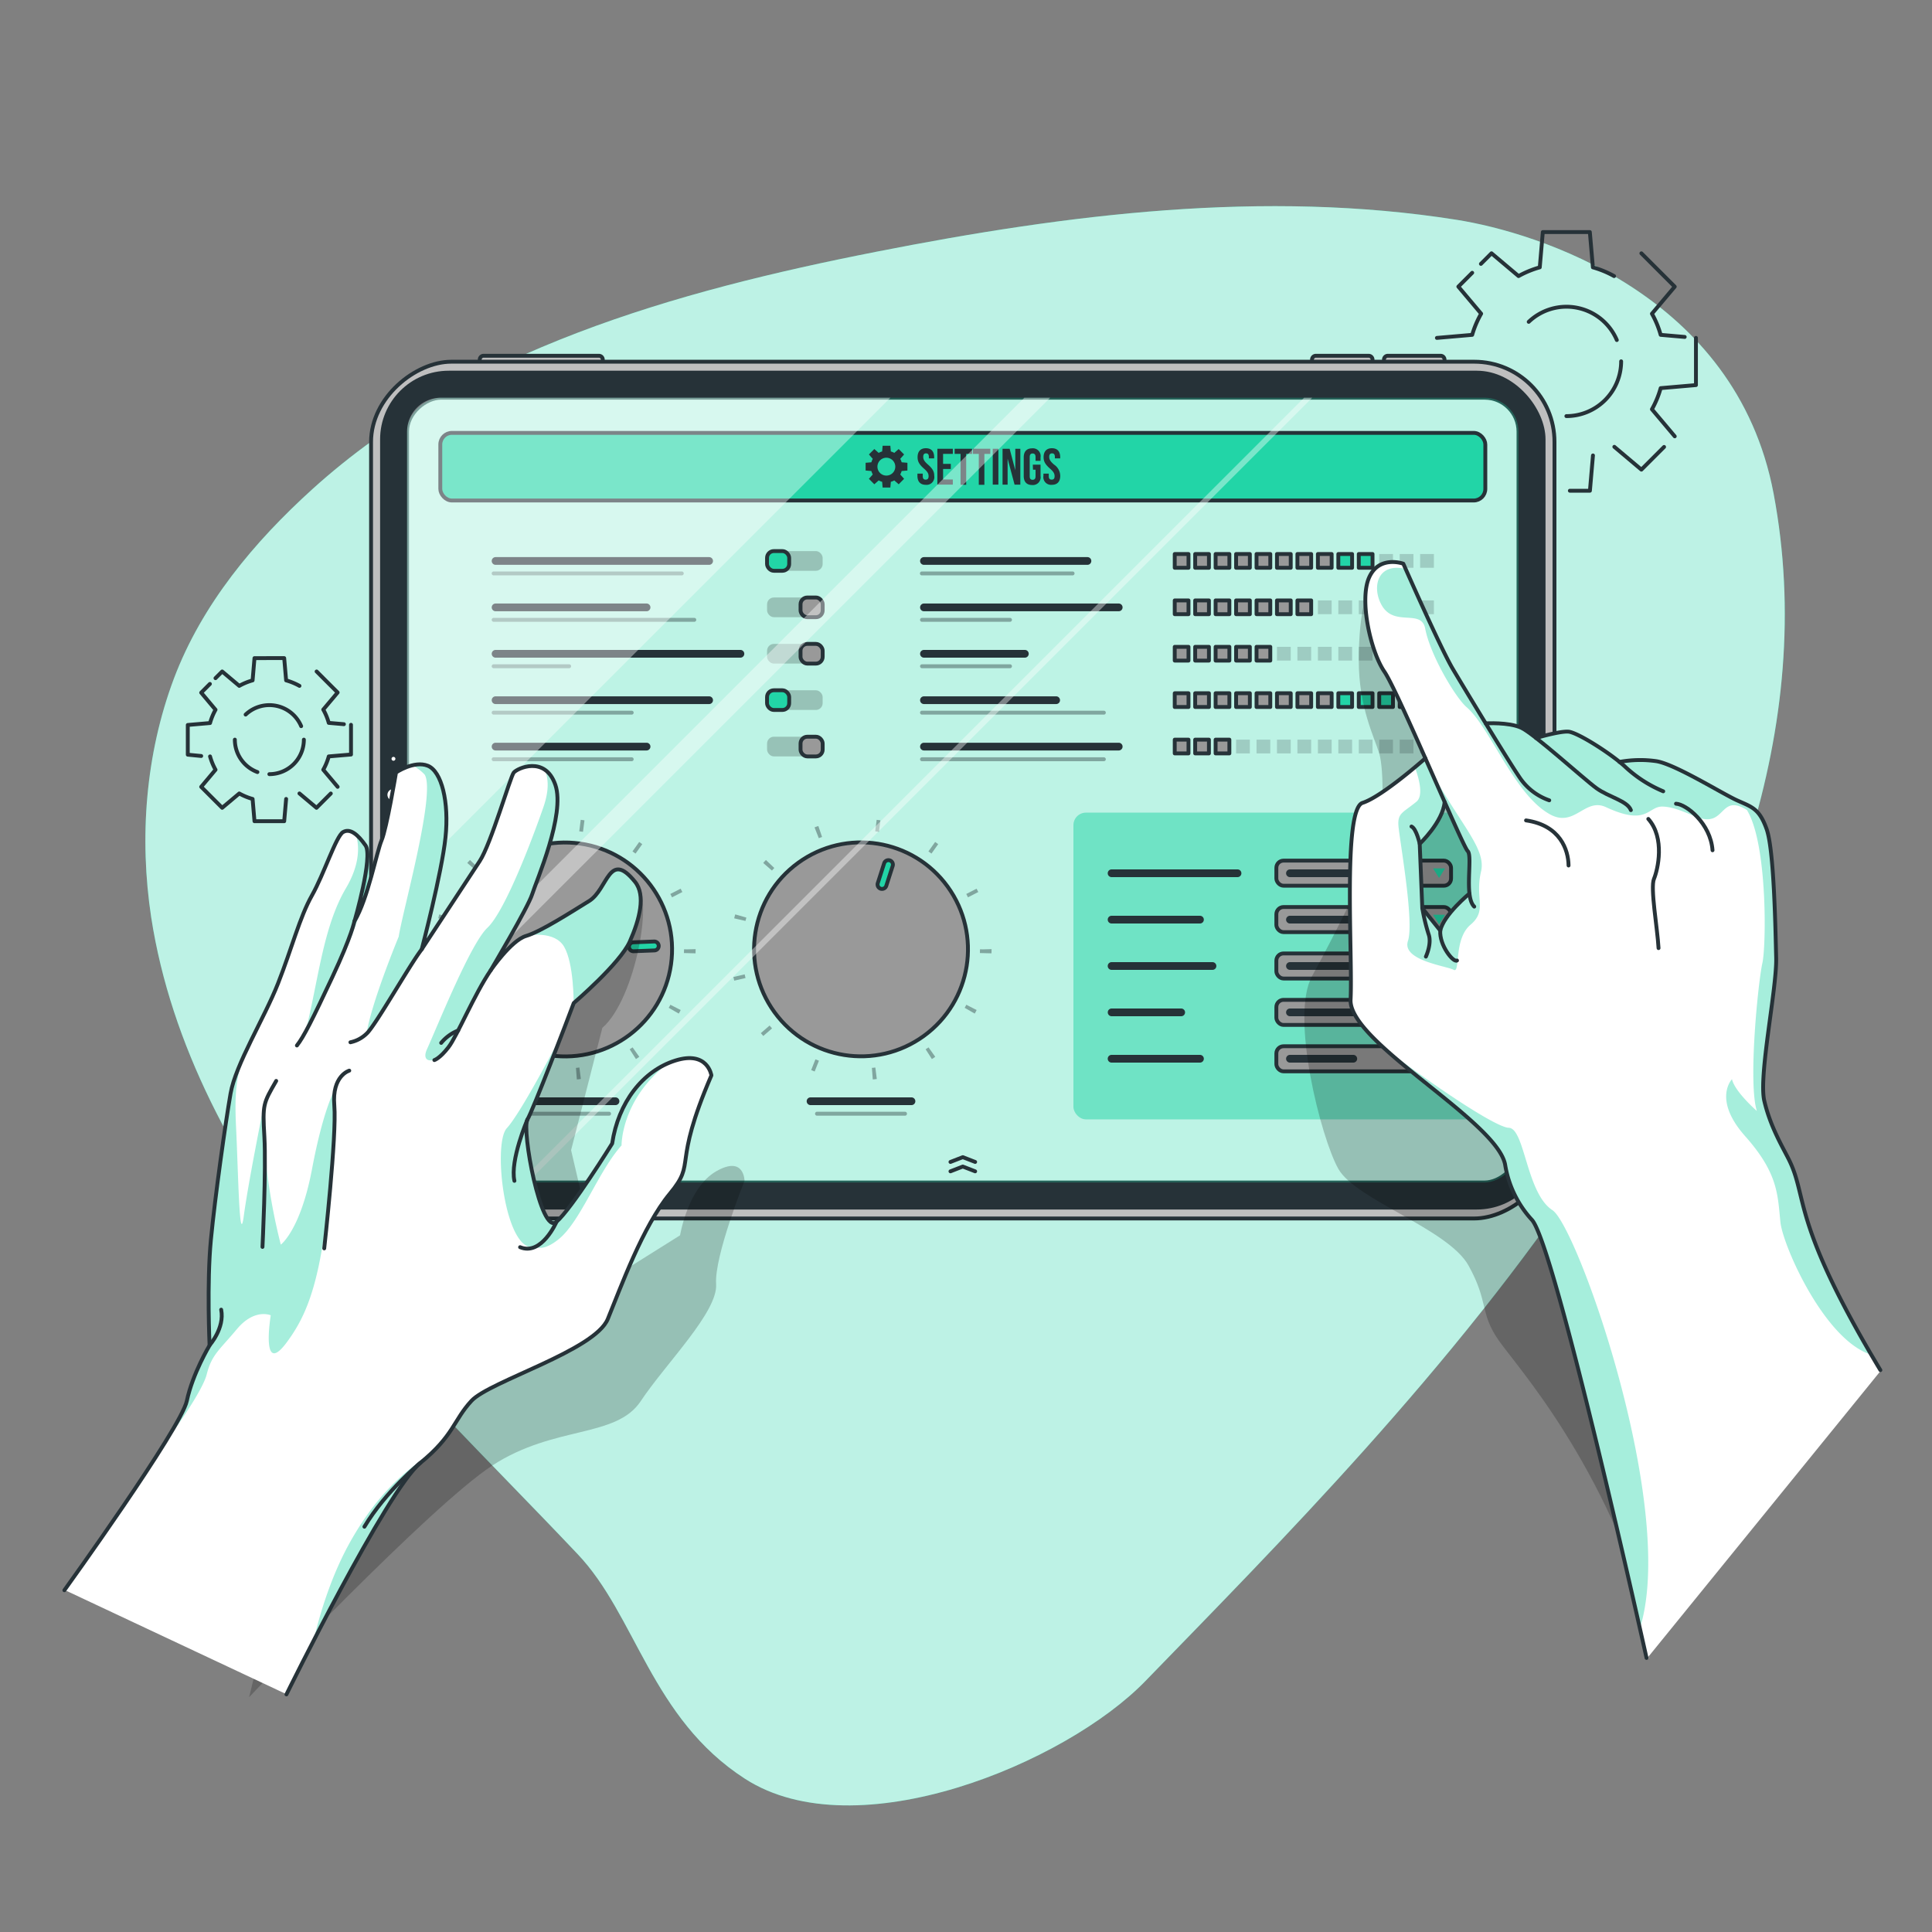 <svg xmlns="http://www.w3.org/2000/svg" viewBox="0 0 500 500"><rect x="0" y="0" width="500" height="500" fill="#808080" stroke="none"/><g id="freepik--background-simple--inject-407"><path d="M192.78,460.33c28.83,18.62,83-4,103.61-25.24C363.4,366,481.93,249.32,459,127.7c-9.77-51.69-61.3-67.53-82-70.81C327.16,49,276.24,55.42,226.8,65.15c-51.63,10.16-106,25.29-145.92,61.41C65.76,140.25,52.27,156.36,45,175.63c-7.34,19.57-9,41.16-5.87,61.77,5.12,33.23,21.83,63.73,42.34,90.37s44.92,50,68,74.41C164.63,418.11,168.5,444.65,192.78,460.33Z" style="fill:#22D5A7"></path><path d="M192.78,460.33c28.83,18.62,83-4,103.61-25.24C363.4,366,481.93,249.32,459,127.7c-9.77-51.69-61.3-67.53-82-70.81C327.16,49,276.24,55.42,226.8,65.15c-51.63,10.16-106,25.29-145.92,61.41C65.76,140.25,52.27,156.36,45,175.63c-7.34,19.57-9,41.16-5.87,61.77,5.12,33.23,21.83,63.73,42.34,90.37s44.92,50,68,74.41C164.63,418.11,168.5,444.65,192.78,460.33Z" style="fill:#fff;opacity:0.7"></path></g><g id="freepik--Graphics--inject-407"><path d="M89,187.42l-3.92-.34a15.29,15.29,0,0,0-1.42-3.44l3.72-4.42-5.44-5.44m5.44,29.85-3.72-4.42a15.37,15.37,0,0,0,1.42-3.45l5.76-.49v-7.69M77.5,205.35l4.41,3.71,3.7-3.7m-31.25-9.6a15.85,15.85,0,0,0,1.42,3.45l-3.71,4.42,5.43,5.43,4.42-3.71a15.85,15.85,0,0,0,3.45,1.42l.49,5.76h7.69l.5-5.76M54.32,177l-2.25,2.26,3.71,4.42a15.77,15.77,0,0,0-1.42,3.44l-5.76.5v7.69l3.47.34M77.5,177.5a16.06,16.06,0,0,0-3.45-1.42l-.5-5.76H65.86l-.49,5.76a15.85,15.85,0,0,0-3.45,1.42l-4.42-3.72-1.73,1.73m7.8,9.42a8.94,8.94,0,0,1,14.37,3M66.62,199.81a8.94,8.94,0,0,1-5.84-8.39m17.86,0a8.93,8.93,0,0,1-8.93,8.93" style="fill:none;stroke:#263238;stroke-linecap:round;stroke-linejoin:round"></path><path d="M436,87.2l-6.22-.54a24.82,24.82,0,0,0-2.26-5.47l5.9-7-8.63-8.63m8.63,47.36-5.9-7a24.82,24.82,0,0,0,2.26-5.47l9.13-.79V87.45m-21.12,28.19,7,5.9,5.87-5.87M406.28,127h5.19l.79-9.13M381,70.6l-3.58,3.58,5.9,7A25.31,25.31,0,0,0,381,86.66l-9.13.79m45.85-16a25.6,25.6,0,0,0-5.48-2.26l-.79-9.13H399.28l-.79,9.13A25.31,25.31,0,0,0,393,71.45l-7-5.9-2.74,2.74m12.37,15A14.16,14.16,0,0,1,418.43,88m1.12,5.51a14.18,14.18,0,0,1-14.17,14.18" style="fill:none;stroke:#263238;stroke-linecap:round;stroke-linejoin:round"></path></g><g id="freepik--Device--inject-407"><path d="M340.53,92.07h13.68a1,1,0,0,1,1,1v5.77a0,0,0,0,1,0,0H339.55a0,0,0,0,1,0,0V93.06A1,1,0,0,1,340.53,92.07Z" style="fill:#bfbfbf;stroke:#263238;stroke-linecap:round;stroke-linejoin:round"></path><path d="M359.16,92.07h13.68a1,1,0,0,1,1,1v5.77a0,0,0,0,1,0,0H358.17a0,0,0,0,1,0,0V93.06A1,1,0,0,1,359.16,92.07Z" style="fill:#bfbfbf;stroke:#263238;stroke-linecap:round;stroke-linejoin:round"></path><path d="M125.15,92.07H155a1,1,0,0,1,1,1v5.77a0,0,0,0,1,0,0H124.16a0,0,0,0,1,0,0V93.06A1,1,0,0,1,125.15,92.07Z" style="fill:#bfbfbf;stroke:#263238;stroke-linecap:round;stroke-linejoin:round"></path><rect x="138.3" y="51.35" width="221.73" height="306.27" rx="20.77" transform="translate(453.65 -44.69) rotate(90)" style="fill:#bfbfbf;stroke:#263238;stroke-linecap:round;stroke-linejoin:round"></rect><rect x="98.37" y="95.94" width="301.61" height="217.08" rx="17.77" style="fill:#263238"></rect><path d="M102.83,196.38a1,1,0,1,1-1-1A1,1,0,0,1,102.83,196.38Z" style="fill:#fff;stroke:#263238;stroke-linecap:round;stroke-linejoin:round"></path><path d="M103.77,205.7a2,2,0,1,1-2-2A2,2,0,0,1,103.77,205.7Z" style="fill:#fff;stroke:#263238;stroke-linecap:round;stroke-linejoin:round"></path><path d="M103.24,212.17a1.43,1.43,0,1,1-1.43-1.42A1.43,1.43,0,0,1,103.24,212.17Z" style="fill:#fff;stroke:#263238;stroke-linecap:round;stroke-linejoin:round"></path><rect x="147.62" y="60.66" width="203.1" height="287.64" rx="8.77" transform="translate(453.65 -44.69) rotate(90)" style="fill:#fff;stroke:#263238;stroke-linecap:round;stroke-linejoin:round"></rect><rect x="147.62" y="60.66" width="203.1" height="287.64" rx="8.77" transform="translate(453.65 -44.69) rotate(90)" style="fill:#22D5A7;opacity:0.3"></rect><path d="M183.52,146.18H128.26a1,1,0,0,1-1-1h0a1,1,0,0,1,1-1h55.26a1,1,0,0,1,1,1h0A1,1,0,0,1,183.52,146.18Z" style="fill:#263238"></path><path d="M167.33,158.19H128.26a1,1,0,0,1-1-1h0a1,1,0,0,1,1-1h39.07a1,1,0,0,1,1,1h0A1,1,0,0,1,167.33,158.19Z" style="fill:#263238"></path><path d="M191.62,170.2H128.26a1,1,0,0,1-1-1h0a1,1,0,0,1,1-1h63.36a1,1,0,0,1,1,1h0A1,1,0,0,1,191.62,170.2Z" style="fill:#263238"></path><path d="M183.52,182.21H128.26a1,1,0,0,1-1-1h0a1,1,0,0,1,1-1h55.26a1,1,0,0,1,1,1h0A1,1,0,0,1,183.52,182.21Z" style="fill:#263238"></path><path d="M167.33,194.22H128.26a1,1,0,0,1-1-1h0a1,1,0,0,1,1-1h39.07a1,1,0,0,1,1,1h0A1,1,0,0,1,167.33,194.22Z" style="fill:#263238"></path><rect x="198.52" y="142.61" width="14.38" height="5.1" rx="1.76" transform="translate(411.42 290.33) rotate(180)" style="opacity:0.2"></rect><rect x="198.52" y="142.61" width="5.73" height="5.1" rx="1.76" transform="translate(402.76 290.33) rotate(180)" style="fill:#22D5A7;stroke:#263238;stroke-linecap:round;stroke-linejoin:round"></rect><rect x="198.52" y="154.63" width="14.38" height="5.1" rx="1.76" style="opacity:0.2"></rect><rect x="207.18" y="154.63" width="5.73" height="5.1" rx="1.76" style="fill:#999;stroke:#263238;stroke-linecap:round;stroke-linejoin:round"></rect><rect x="198.52" y="166.64" width="14.38" height="5.1" rx="1.76" style="opacity:0.2"></rect><rect x="207.18" y="166.64" width="5.73" height="5.1" rx="1.76" style="fill:#999;stroke:#263238;stroke-linecap:round;stroke-linejoin:round"></rect><rect x="198.52" y="178.65" width="14.38" height="5.1" rx="1.76" transform="translate(411.42 362.39) rotate(180)" style="opacity:0.2"></rect><rect x="198.52" y="178.65" width="5.73" height="5.1" rx="1.76" transform="translate(402.76 362.39) rotate(180)" style="fill:#22D5A7;stroke:#263238;stroke-linecap:round;stroke-linejoin:round"></rect><rect x="198.52" y="190.66" width="14.38" height="5.1" rx="1.76" style="opacity:0.2"></rect><rect x="207.18" y="190.66" width="5.73" height="5.1" rx="1.76" style="fill:#999;stroke:#263238;stroke-linecap:round;stroke-linejoin:round"></rect><path d="M289.52,158.19h-50.4a1,1,0,0,1-1-1h0a1,1,0,0,1,1-1h50.4a1,1,0,0,1,1,1h0A1,1,0,0,1,289.52,158.19Z" style="fill:#263238"></path><path d="M281.43,146.18H239.12a1,1,0,0,1-1-1h0a1,1,0,0,1,1-1h42.31a1,1,0,0,1,1,1h0A1,1,0,0,1,281.43,146.18Z" style="fill:#263238"></path><path d="M289.52,194.22h-50.4a1,1,0,0,1-1-1h0a1,1,0,0,1,1-1h50.4a1,1,0,0,1,1,1h0A1,1,0,0,1,289.52,194.22Z" style="fill:#263238"></path><path d="M273.33,182.21H239.12a1,1,0,0,1-1-1h0a1,1,0,0,1,1-1h34.21a1,1,0,0,1,1,1h0A1,1,0,0,1,273.33,182.21Z" style="fill:#263238"></path><path d="M265.23,170.2H239.12a1,1,0,0,1-1-1h0a1,1,0,0,1,1-1h26.11a1,1,0,0,1,1,1h0A1,1,0,0,1,265.23,170.2Z" style="fill:#263238"></path><rect x="304.02" y="143.38" width="3.56" height="3.56" style="fill:#999;stroke:#263238;stroke-linecap:round;stroke-linejoin:round"></rect><rect x="309.31" y="143.38" width="3.56" height="3.56" style="fill:#999;stroke:#263238;stroke-linecap:round;stroke-linejoin:round"></rect><rect x="314.6" y="143.38" width="3.56" height="3.56" style="fill:#999;stroke:#263238;stroke-linecap:round;stroke-linejoin:round"></rect><rect x="319.9" y="143.38" width="3.56" height="3.56" style="fill:#999;stroke:#263238;stroke-linecap:round;stroke-linejoin:round"></rect><rect x="325.19" y="143.38" width="3.56" height="3.56" style="fill:#999;stroke:#263238;stroke-linecap:round;stroke-linejoin:round"></rect><rect x="330.48" y="143.38" width="3.56" height="3.56" style="fill:#999;stroke:#263238;stroke-linecap:round;stroke-linejoin:round"></rect><rect x="335.77" y="143.38" width="3.56" height="3.56" style="fill:#999;stroke:#263238;stroke-linecap:round;stroke-linejoin:round"></rect><rect x="341.07" y="143.38" width="3.56" height="3.56" style="fill:#999;stroke:#263238;stroke-linecap:round;stroke-linejoin:round"></rect><rect x="346.36" y="143.38" width="3.56" height="3.56" style="fill:#22D5A7;stroke:#263238;stroke-linecap:round;stroke-linejoin:round"></rect><rect x="351.65" y="143.38" width="3.56" height="3.56" style="fill:#22D5A7;stroke:#263238;stroke-linecap:round;stroke-linejoin:round"></rect><rect x="356.94" y="143.38" width="3.56" height="3.56" style="fill:#263238;opacity:0.2"></rect><rect x="362.24" y="143.38" width="3.56" height="3.56" style="fill:#263238;opacity:0.2"></rect><rect x="367.53" y="143.38" width="3.56" height="3.56" style="fill:#263238;opacity:0.2"></rect><rect x="304.02" y="155.39" width="3.56" height="3.56" style="fill:#999;stroke:#263238;stroke-linecap:round;stroke-linejoin:round"></rect><rect x="309.31" y="155.39" width="3.56" height="3.56" style="fill:#999;stroke:#263238;stroke-linecap:round;stroke-linejoin:round"></rect><rect x="314.6" y="155.39" width="3.56" height="3.56" style="fill:#999;stroke:#263238;stroke-linecap:round;stroke-linejoin:round"></rect><rect x="319.9" y="155.39" width="3.56" height="3.56" style="fill:#999;stroke:#263238;stroke-linecap:round;stroke-linejoin:round"></rect><rect x="325.19" y="155.39" width="3.56" height="3.56" style="fill:#999;stroke:#263238;stroke-linecap:round;stroke-linejoin:round"></rect><rect x="330.48" y="155.39" width="3.56" height="3.56" style="fill:#999;stroke:#263238;stroke-linecap:round;stroke-linejoin:round"></rect><rect x="335.77" y="155.39" width="3.56" height="3.56" style="fill:#999;stroke:#263238;stroke-linecap:round;stroke-linejoin:round"></rect><rect x="341.07" y="155.39" width="3.56" height="3.56" style="fill:#263238;opacity:0.2"></rect><rect x="346.36" y="155.39" width="3.56" height="3.56" style="fill:#263238;opacity:0.2"></rect><rect x="351.65" y="155.39" width="3.56" height="3.56" style="fill:#263238;opacity:0.2"></rect><rect x="356.94" y="155.39" width="3.56" height="3.56" style="fill:#263238;opacity:0.2"></rect><rect x="362.24" y="155.39" width="3.56" height="3.56" style="fill:#263238;opacity:0.2"></rect><rect x="367.53" y="155.39" width="3.56" height="3.56" style="fill:#263238;opacity:0.2"></rect><rect x="304.02" y="191.42" width="3.56" height="3.56" style="fill:#999;stroke:#263238;stroke-linecap:round;stroke-linejoin:round"></rect><rect x="309.31" y="191.42" width="3.56" height="3.56" style="fill:#999;stroke:#263238;stroke-linecap:round;stroke-linejoin:round"></rect><rect x="314.6" y="191.42" width="3.56" height="3.56" style="fill:#999;stroke:#263238;stroke-linecap:round;stroke-linejoin:round"></rect><rect x="319.9" y="191.42" width="3.56" height="3.56" style="fill:#263238;opacity:0.2"></rect><rect x="325.19" y="191.42" width="3.56" height="3.56" style="fill:#263238;opacity:0.2"></rect><rect x="330.48" y="191.42" width="3.56" height="3.56" style="fill:#263238;opacity:0.2"></rect><rect x="335.77" y="191.42" width="3.56" height="3.56" style="fill:#263238;opacity:0.2"></rect><rect x="341.07" y="191.42" width="3.56" height="3.56" style="fill:#263238;opacity:0.2"></rect><rect x="346.36" y="191.42" width="3.56" height="3.56" style="fill:#263238;opacity:0.2"></rect><rect x="351.65" y="191.42" width="3.56" height="3.56" style="fill:#263238;opacity:0.2"></rect><rect x="356.94" y="191.42" width="3.56" height="3.56" style="fill:#263238;opacity:0.2"></rect><rect x="362.24" y="191.42" width="3.56" height="3.56" style="fill:#263238;opacity:0.2"></rect><rect x="367.53" y="191.42" width="3.56" height="3.56" style="fill:#263238;opacity:0.2"></rect><rect x="304.02" y="179.41" width="3.56" height="3.56" style="fill:#999;stroke:#263238;stroke-linecap:round;stroke-linejoin:round"></rect><rect x="309.31" y="179.41" width="3.56" height="3.56" style="fill:#999;stroke:#263238;stroke-linecap:round;stroke-linejoin:round"></rect><rect x="314.6" y="179.41" width="3.56" height="3.56" style="fill:#999;stroke:#263238;stroke-linecap:round;stroke-linejoin:round"></rect><rect x="319.9" y="179.41" width="3.56" height="3.56" style="fill:#999;stroke:#263238;stroke-linecap:round;stroke-linejoin:round"></rect><rect x="325.19" y="179.41" width="3.56" height="3.56" style="fill:#999;stroke:#263238;stroke-linecap:round;stroke-linejoin:round"></rect><rect x="330.48" y="179.41" width="3.56" height="3.56" style="fill:#999;stroke:#263238;stroke-linecap:round;stroke-linejoin:round"></rect><rect x="335.77" y="179.41" width="3.56" height="3.56" style="fill:#999;stroke:#263238;stroke-linecap:round;stroke-linejoin:round"></rect><rect x="341.07" y="179.41" width="3.56" height="3.56" style="fill:#999;stroke:#263238;stroke-linecap:round;stroke-linejoin:round"></rect><rect x="346.36" y="179.41" width="3.56" height="3.56" style="fill:#22D5A7;stroke:#263238;stroke-linecap:round;stroke-linejoin:round"></rect><rect x="351.65" y="179.41" width="3.56" height="3.56" style="fill:#22D5A7;stroke:#263238;stroke-linecap:round;stroke-linejoin:round"></rect><rect x="356.94" y="179.41" width="3.56" height="3.56" style="fill:#22D5A7;stroke:#263238;stroke-linecap:round;stroke-linejoin:round"></rect><rect x="362.24" y="179.41" width="3.56" height="3.56" style="fill:#22D5A7;stroke:#263238;stroke-linecap:round;stroke-linejoin:round"></rect><rect x="367.53" y="179.41" width="3.56" height="3.56" style="fill:#263238;opacity:0.2"></rect><rect x="304.02" y="167.4" width="3.56" height="3.56" style="fill:#999;stroke:#263238;stroke-linecap:round;stroke-linejoin:round"></rect><rect x="309.31" y="167.4" width="3.56" height="3.56" style="fill:#999;stroke:#263238;stroke-linecap:round;stroke-linejoin:round"></rect><rect x="314.6" y="167.4" width="3.56" height="3.56" style="fill:#999;stroke:#263238;stroke-linecap:round;stroke-linejoin:round"></rect><rect x="319.9" y="167.4" width="3.56" height="3.56" style="fill:#999;stroke:#263238;stroke-linecap:round;stroke-linejoin:round"></rect><rect x="325.19" y="167.4" width="3.56" height="3.56" style="fill:#999;stroke:#263238;stroke-linecap:round;stroke-linejoin:round"></rect><rect x="330.48" y="167.4" width="3.56" height="3.56" style="fill:#263238;opacity:0.2"></rect><rect x="335.77" y="167.4" width="3.56" height="3.56" style="fill:#263238;opacity:0.2"></rect><rect x="341.07" y="167.4" width="3.56" height="3.56" style="fill:#263238;opacity:0.2"></rect><rect x="346.36" y="167.4" width="3.56" height="3.56" style="fill:#263238;opacity:0.2"></rect><rect x="351.65" y="167.4" width="3.56" height="3.56" style="fill:#263238;opacity:0.2"></rect><rect x="356.94" y="167.4" width="3.56" height="3.56" style="fill:#263238;opacity:0.2"></rect><rect x="362.24" y="167.4" width="3.56" height="3.56" style="fill:#263238;opacity:0.2"></rect><rect x="367.53" y="167.4" width="3.56" height="3.56" style="fill:#263238;opacity:0.2"></rect><path d="M176.44,148.91H127.76a.51.51,0,0,1-.51-.51h0a.5.5,0,0,1,.51-.5h48.68a.5.5,0,0,1,.51.5h0A.51.51,0,0,1,176.44,148.91Z" style="fill:#263238;opacity:0.4"></path><path d="M179.68,160.92H127.76a.51.51,0,0,1-.51-.51h0a.5.5,0,0,1,.51-.5h51.92a.5.5,0,0,1,.51.5h0A.51.51,0,0,1,179.68,160.92Z" style="fill:#263238;opacity:0.4"></path><path d="M147.29,172.93H127.76a.51.51,0,0,1-.51-.51h0a.5.5,0,0,1,.51-.5h19.53a.5.5,0,0,1,.51.5h0A.51.51,0,0,1,147.29,172.93Z" style="fill:#263238;opacity:0.4"></path><path d="M163.48,184.94H127.76a.51.51,0,0,1-.51-.51h0a.5.5,0,0,1,.51-.5h35.72a.5.5,0,0,1,.51.5h0A.51.51,0,0,1,163.48,184.94Z" style="fill:#263238;opacity:0.4"></path><path d="M163.48,197H127.76a.51.51,0,0,1-.51-.51h0a.5.5,0,0,1,.51-.5h35.72a.5.5,0,0,1,.51.5h0A.51.51,0,0,1,163.48,197Z" style="fill:#263238;opacity:0.4"></path><path d="M277.58,148.91h-39a.5.5,0,0,1-.5-.51h0a.5.5,0,0,1,.5-.5h39a.5.5,0,0,1,.51.5h0A.51.51,0,0,1,277.58,148.91Z" style="fill:#263238;opacity:0.4"></path><path d="M261.39,160.92H238.61a.5.5,0,0,1-.5-.51h0a.5.5,0,0,1,.5-.5h22.78a.5.5,0,0,1,.5.5h0A.5.5,0,0,1,261.39,160.92Z" style="fill:#263238;opacity:0.4"></path><path d="M261.39,172.93H238.61a.5.5,0,0,1-.5-.51h0a.5.5,0,0,1,.5-.5h22.78a.5.5,0,0,1,.5.5h0A.5.5,0,0,1,261.39,172.93Z" style="fill:#263238;opacity:0.4"></path><path d="M285.68,184.94H238.61a.5.5,0,0,1-.5-.51h0a.5.5,0,0,1,.5-.5h47.07a.5.5,0,0,1,.5.5h0A.5.5,0,0,1,285.68,184.94Z" style="fill:#263238;opacity:0.4"></path><path d="M285.68,197H238.61a.5.5,0,0,1-.5-.51h0a.5.5,0,0,1,.5-.5h47.07a.5.5,0,0,1,.5.5h0A.5.5,0,0,1,285.68,197Z" style="fill:#263238;opacity:0.4"></path><circle cx="222.83" cy="245.71" r="27.68" transform="translate(-101.82 177.66) rotate(-35.96)" style="fill:#999;stroke:#263238;stroke-linecap:round;stroke-linejoin:round"></circle><path d="M227.91,230h0a1.16,1.16,0,0,1-.74-1.46l1.65-5.13a1.16,1.16,0,0,1,1.46-.74h0a1.14,1.14,0,0,1,.74,1.45l-1.65,5.13A1.17,1.17,0,0,1,227.91,230Z" style="fill:#22D5A7;stroke:#263238;stroke-linecap:round;stroke-linejoin:round"></path><g style="opacity:0.4"><circle cx="222.83" cy="245.71" r="32.29" style="fill:none;stroke:#263238;stroke-miterlimit:10;stroke-width:3px;stroke-dasharray:0.975,14.629"></circle></g><path d="M159.29,286H133.18a1,1,0,0,1-1-1h0a1,1,0,0,1,1-1h26.11a1,1,0,0,1,1,1h0A1,1,0,0,1,159.29,286Z" style="fill:#263238"></path><path d="M157.63,288.74H134.85a.5.5,0,0,1-.5-.51h0a.5.5,0,0,1,.5-.51h22.78a.5.5,0,0,1,.5.51h0A.5.5,0,0,1,157.63,288.74Z" style="fill:#263238;opacity:0.4"></path><path d="M235.89,286H209.77a1,1,0,0,1-1-1h0a1,1,0,0,1,1-1h26.12a1,1,0,0,1,1,1h0A1,1,0,0,1,235.89,286Z" style="fill:#263238"></path><path d="M234.22,288.74H211.44a.5.5,0,0,1-.5-.51h0a.5.5,0,0,1,.5-.51h22.78a.5.5,0,0,1,.5.51h0A.5.5,0,0,1,234.22,288.74Z" style="fill:#263238;opacity:0.4"></path><rect x="277.8" y="210.31" width="106.6" height="79.38" rx="3.24" style="fill:#22D5A7;opacity:0.5"></rect><rect x="330.32" y="222.73" width="45.21" height="6.49" rx="1.86" style="fill:#999;stroke:#263238;stroke-linecap:round;stroke-linejoin:round"></rect><polygon points="370.88 224.73 372.43 227.22 373.98 224.73 370.88 224.73" style="fill:#22D5A7"></polygon><path d="M350.23,227H333.84a1,1,0,0,1-1-1h0a1,1,0,0,1,1-1h16.39a1,1,0,0,1,1,1h0A1,1,0,0,1,350.23,227Z" style="fill:#263238"></path><rect x="330.32" y="270.77" width="45.21" height="6.49" rx="1.86" style="fill:#999;stroke:#263238;stroke-linecap:round;stroke-linejoin:round"></rect><polygon points="370.88 272.77 372.43 275.26 373.98 272.77 370.88 272.77" style="fill:#22D5A7"></polygon><path d="M350.23,275H333.84a1,1,0,0,1-1-1h0a1,1,0,0,1,1-1h16.39a1,1,0,0,1,1,1h0A1,1,0,0,1,350.23,275Z" style="fill:#263238"></path><rect x="330.32" y="234.74" width="45.21" height="6.49" rx="1.86" style="fill:#999;stroke:#263238;stroke-linecap:round;stroke-linejoin:round"></rect><polygon points="370.88 236.74 372.43 239.23 373.98 236.74 370.88 236.74" style="fill:#22D5A7"></polygon><path d="M355.09,239H333.84a1,1,0,0,1-1-1h0a1,1,0,0,1,1-1h21.25a1,1,0,0,1,1,1h0A1,1,0,0,1,355.09,239Z" style="fill:#263238"></path><rect x="330.32" y="246.75" width="45.21" height="6.49" rx="1.86" style="fill:#999;stroke:#263238;stroke-linecap:round;stroke-linejoin:round"></rect><polygon points="370.88 248.75 372.43 251.25 373.98 248.75 370.88 248.75" style="fill:#22D5A7"></polygon><path d="M350.23,251H333.84a1,1,0,0,1-1-1h0a1,1,0,0,1,1-1h16.39a1,1,0,0,1,1,1h0A1,1,0,0,1,350.23,251Z" style="fill:#263238"></path><rect x="330.32" y="258.76" width="45.21" height="6.49" rx="1.86" style="fill:#999;stroke:#263238;stroke-linecap:round;stroke-linejoin:round"></rect><polygon points="370.88 260.76 372.43 263.25 373.98 260.76 370.88 260.76" style="fill:#22D5A7"></polygon><path d="M355.09,263H333.84a1,1,0,0,1-1-1h0a1,1,0,0,1,1-1h21.25a1,1,0,0,1,1,1h0A1,1,0,0,1,355.09,263Z" style="fill:#263238"></path><path d="M320.27,227H287.68a1,1,0,0,1-1-1h0a1,1,0,0,1,1-1h32.59a1,1,0,0,1,1,1h0A1,1,0,0,1,320.27,227Z" style="fill:#263238"></path><path d="M310.55,239H287.68a1,1,0,0,1-1-1h0a1,1,0,0,1,1-1h22.87a1,1,0,0,1,1,1h0A1,1,0,0,1,310.55,239Z" style="fill:#263238"></path><path d="M313.79,251H287.68a1,1,0,0,1-1-1h0a1,1,0,0,1,1-1h26.11a1,1,0,0,1,1,1h0A1,1,0,0,1,313.79,251Z" style="fill:#263238"></path><path d="M305.69,263h-18a1,1,0,0,1-1-1h0a1,1,0,0,1,1-1h18a1,1,0,0,1,1,1h0A1,1,0,0,1,305.69,263Z" style="fill:#263238"></path><path d="M310.55,275H287.68a1,1,0,0,1-1-1h0a1,1,0,0,1,1-1h22.87a1,1,0,0,1,1,1h0A1,1,0,0,1,310.55,275Z" style="fill:#263238"></path><circle cx="146.24" cy="245.71" r="27.68" transform="translate(-117.46 356.25) rotate(-81.98)" style="fill:#999;stroke:#263238;stroke-linecap:round;stroke-linejoin:round"></circle><path d="M162.78,245.07h0a1.15,1.15,0,0,1,1.11-1.2l5.38-.21a1.15,1.15,0,0,1,1.2,1.11h0a1.15,1.15,0,0,1-1.11,1.2l-5.38.21A1.15,1.15,0,0,1,162.78,245.07Z" style="fill:#22D5A7;stroke:#263238;stroke-linecap:round;stroke-linejoin:round"></path><g style="opacity:0.4"><circle cx="146.24" cy="245.71" r="32.29" style="fill:none;stroke:#263238;stroke-miterlimit:10;stroke-width:3px;stroke-dasharray:0.975,14.629"></circle></g><polyline points="252.37 300.71 249.17 299.47 245.98 300.71" style="fill:none;stroke:#263238;stroke-linecap:round;stroke-linejoin:round"></polyline><polyline points="252.37 303.14 249.17 301.9 245.98 303.14" style="fill:none;stroke:#263238;stroke-linecap:round;stroke-linejoin:round"></polyline><rect x="113.95" y="112.03" width="270.45" height="17.5" rx="3" style="fill:#22D5A7;stroke:#263238;stroke-linecap:round;stroke-linejoin:round"></rect><path d="M234.84,121.77v-2l-1.49-.13a4.08,4.08,0,0,0-.37-.89l1-1.14-1.4-1.4-1.14,1a3.89,3.89,0,0,0-.89-.37l-.13-1.48h-2l-.12,1.48a3.71,3.71,0,0,0-.89.37l-1.14-1-1.4,1.4,1,1.14a4.61,4.61,0,0,0-.36.89l-1.49.13v2l1.49.13a4.61,4.61,0,0,0,.36.89l-1,1.13,1.4,1.41,1.14-1a3.69,3.69,0,0,0,.89.36l.12,1.49h2l.13-1.49a3.86,3.86,0,0,0,.89-.36l1.14,1,1.4-1.41-1-1.13a4.08,4.08,0,0,0,.37-.89Zm-5.45,1.31a2.31,2.31,0,1,1,2.31-2.3A2.3,2.3,0,0,1,229.39,123.08Z" style="fill:#263238"></path><path d="M239.62,116c1.42,0,2.14.85,2.14,2.33v.3h-1.37v-.39c0-.66-.27-.91-.73-.91s-.73.25-.73.91.29,1.18,1.24,2c1.22,1.07,1.61,1.84,1.61,2.9a2,2,0,0,1-2.18,2.33c-1.43,0-2.17-.85-2.17-2.33v-.57h1.38v.66c0,.67.29.9.75.9s.76-.23.76-.9-.29-1.18-1.25-2c-1.22-1.08-1.6-1.84-1.6-2.91C237.47,116.88,238.2,116,239.62,116Z" style="fill:#263238"></path><path d="M244.07,120.05h2v1.32h-2v2.72h2.52v1.33h-4v-9.28h4v1.32h-2.52Z" style="fill:#263238"></path><path d="M247.06,116.14h4.51v1.32h-1.52v8h-1.46v-8h-1.53Z" style="fill:#263238"></path><path d="M251.78,116.14h4.51v1.32h-1.53v8h-1.45v-8h-1.53Z" style="fill:#263238"></path><path d="M256.92,116.14h1.46v9.28h-1.46Z" style="fill:#263238"></path><path d="M260.77,118.7h0v6.72h-1.31v-9.28h1.83l1.47,5.55h0v-5.55h1.3v9.28h-1.49Z" style="fill:#263238"></path><path d="M267.29,120.25h2v2.94a2,2,0,0,1-2.18,2.33c-1.43,0-2.17-.85-2.17-2.33v-4.83c0-1.48.74-2.33,2.17-2.33a2,2,0,0,1,2.18,2.33v.91H268v-1c0-.66-.29-.91-.76-.91s-.75.25-.75.91v5c0,.67.29.9.75.9s.76-.23.76-.9v-1.71h-.66Z" style="fill:#263238"></path><path d="M272.23,116c1.42,0,2.15.85,2.15,2.33v.3H273v-.39c0-.66-.27-.91-.73-.91s-.73.25-.73.91.29,1.18,1.25,2a3.58,3.58,0,0,1,1.6,2.9c0,1.48-.74,2.33-2.17,2.33a2,2,0,0,1-2.18-2.33v-.57h1.38v.66c0,.67.29.9.76.9s.75-.23.75-.9-.29-1.18-1.24-2c-1.22-1.08-1.61-1.84-1.61-2.91C270.08,116.88,270.81,116,272.23,116Z" style="fill:#263238"></path><g style="opacity:0.4"><path d="M230.44,102.93,105.35,228V111.7a8.77,8.77,0,0,1,8.77-8.77Z" style="fill:#fff"></path><polygon points="271.79 102.93 105.35 269.37 105.35 262.68 265.1 102.93 271.79 102.93" style="fill:#fff"></polygon><polygon points="339.6 102.93 136.5 306.03 134.41 306.03 337.5 102.93 339.6 102.93" style="fill:#fff"></polygon></g></g><g id="freepik--right-hand--inject-407"><path d="M360.51,147.39c-7-.45-8.86,11.57-8.86,23.58s4,19.77,5.29,24,1.23,18.28-.84,23.92-10.84,23.39-16.55,33.75,2.3,41.85,6.81,49.86,28.42,15.55,33.68,25,2.87,12.17,7.69,19.2,27.64,31.66,40.22,75.79l10.91-149.77-41.34-44.48Z" style="fill-opacity:0.7;opacity:0.3"></path><path d="M426.38,429.07l-.18.22.84-.35C426.79,429,426.56,429.05,426.38,429.07Zm60.47-74.67c-.77-1.27-1.5-2.5-2.2-3.69h0c-14.28-24.34-16.82-34.78-18.52-41.8a39,39,0,0,0-3.08-9.23l-.83-1.6a55.3,55.3,0,0,1-5.39-13.26c-.86-3.69.35-12.68,1.52-21.37.84-6.27,1.64-12.18,1.56-15.54l0-1.19c-.2-8.8-.62-27.1-2.45-32.23-1.76-4.93-3.53-5.71-6.75-7.11l-1-.46c-1.21-.54-3.25-1.67-5.61-3-5.3-2.93-11.91-6.6-15.3-7.16a29.94,29.94,0,0,0-9.56.17c-4.12-3.34-11.13-7.7-13.26-7.84s-7.46,1.37-8.35,1.62a24.5,24.5,0,0,0-3.82-2.6c-3.05-1.38-8.19-1.2-9.12-1.15-3.51-5.74-7-11.48-8.45-14-2.67-4.5-10-20.87-12.16-25.76-.38-.86-.6-1.37-.62-1.4a.29.29,0,0,0-.13-.14c-.07,0-6.47-2.28-9.15,3.66s.54,19.64,3.95,24.62c1.65,2.41,6.05,12.16,10.51,22.24h0c-.32.29-1.23,1.08-2.48,2.13-3.59,3-10,8.08-13.54,9.23-3.91,1.26-3.56,21.14-3.29,37.12.1,5.88.19,11,0,14-.15,2.85,2.24,6.29,5.9,10l.05,0a176.69,176.69,0,0,0,14.38,12.38c9.19,7.37,18.69,15,19.67,20.35a27.8,27.8,0,0,0,6.94,14.36c4.91,5.06,22.5,81.94,28,106.11,1,4.49,1.63,7.15,1.66,7.23l.49-.1c3.51-4.35,60.42-74.33,60.38-74.34A.25.25,0,0,0,486.85,354.4ZM367.67,218.47c.7-.68,5.42-5.39,6.32-10.07,3.2,7.22,5.18,11.56,5.67,12s.4,2.74.32,4.94a39.77,39.77,0,0,0,0,5.79c-.84.7-6.22,5.33-7.39,9.15l-4.31-5.37Z" style="fill:#fff"></path><path d="M383.29,225.56c1.48-6.29-6-12.57-14.72-29.37-.32.29-1.23,1.08-2.48,2.13,1.32,3.57,2.28,7.7.46,9.18-3.46,2.82-4.81,2.91-4.65,6s4.17,24.92,2.48,30,10,6.48,11.82,7.49-.08-7.91,4.36-11.66S381.64,232.57,383.29,225.56Zm-10.66,14.75-4.31-5.37-.65-16.47c.7-.68,5.42-5.39,6.32-10.07,3.2,7.22,5.18,11.56,5.67,12s.4,2.74.32,4.94a39.77,39.77,0,0,0,0,5.79C379.18,231.86,373.8,236.49,372.63,240.31Z" style="fill:#22D5A7;opacity:0.4"></path><path d="M424.23,421.94c-5.5-24.17-23.09-101.05-28-106.11a27.8,27.8,0,0,1-6.94-14.36c-1-5.36-10.48-13-19.67-20.35a176.69,176.69,0,0,1-14.38-12.38c9,7.51,31.19,23,35.22,23.13,4.18.12,4.53,16.91,11.3,21.31C408.24,317.37,434.44,391.29,424.23,421.94Z" style="fill:#22D5A7;opacity:0.4"></path><path d="M484.65,350.7c-12.26-3.33-23.26-28.32-23.88-34.42-.73-7.16-.6-12.64-9.11-22.22s-3.42-14.77-3.42-14.77c.68,3.21,6.44,8.24,6.44,8.24-2.32-7.21.33-33.4,1.42-38.29,1-4.3,1.38-30.83-4-39.61-6.29-3.93-5.7,2.73-10.63,2.39-2.67-.19-7.11-3.2-11.24-3.28-3.82-.05-3.85,5.15-14.61.15-5.41-2.52-8,5.19-14.23,2C392,206,385.69,188.26,379.54,183c-2.88-2.49-9.42-13.51-10.69-20.29-1-5.25-7.93-.37-11.22-6-2.7-4.65-1.23-11.35,6.39-9.42,2.18,4.89,9.49,21.26,12.16,25.76,1.49,2.52,4.94,8.26,8.45,14,.93-.05,6.07-.23,9.12,1.15a24.5,24.5,0,0,1,3.82,2.6c.89-.25,6.2-1.78,8.35-1.62s9.14,4.5,13.26,7.84a29.94,29.94,0,0,1,9.56-.17c3.39.56,10,4.23,15.3,7.16,2.36,1.32,4.4,2.45,5.61,3l1,.46c3.22,1.4,5,2.18,6.75,7.11,1.83,5.13,2.25,23.43,2.45,32.23l0,1.19c.08,3.36-.72,9.27-1.56,15.54-1.17,8.69-2.38,17.68-1.52,21.37a55.3,55.3,0,0,0,5.39,13.26l.83,1.6a39,39,0,0,1,3.08,9.23C467.83,315.92,470.37,326.36,484.65,350.7Z" style="fill:#22D5A7;opacity:0.4"></path><path d="M400.94,207.12a15.23,15.23,0,0,1-7.37-5.49c-2.94-4.18-14.42-23.18-17.6-28.54s-12.79-27.2-12.79-27.2-6.23-2.28-8.84,3.53.35,19.17,3.93,24.39,20.19,45.13,21.56,46.44-1,11.76,1.7,14.38" style="fill:none;stroke:#263238;stroke-linecap:round;stroke-linejoin:round"></path><path d="M380.28,231.26s-6.66,5.47-7.54,9.57l-4.65-5.8-.67-16.66s6-5.65,6.45-10.83" style="fill:none;stroke:#263238;stroke-linecap:round;stroke-linejoin:round"></path><path d="M368.88,196.24s-11.07,9.87-16.25,11.54-2.53,39.88-3.1,50.91,37.92,31.37,40,42.74a27.47,27.47,0,0,0,6.89,14.23c5.91,6.09,29.7,113.41,29.7,113.41" style="fill:none;stroke:#263238;stroke-linecap:round;stroke-linejoin:round"></path><path d="M384.5,187.21s5.88-.36,9.15,1.11S410,201.71,413.18,204s8,3.26,8.89,5.66" style="fill:none;stroke:#263238;stroke-linecap:round;stroke-linejoin:round"></path><path d="M397.52,191s6.1-1.82,8.38-1.65,10.81,5.53,14.6,9a33,33,0,0,0,9.94,6.44" style="fill:none;stroke:#263238;stroke-linecap:round;stroke-linejoin:round"></path><path d="M419.12,197.19a29.44,29.44,0,0,1,9.58-.19c4.88.8,17,8.39,20.85,10.13s5.74,2.1,7.65,7.44,2.28,25.41,2.47,33.34-4.59,30.52-3.07,37,4.46,11.45,6.23,14.92c5.21,10.22.39,15.74,23.81,54.75" style="fill:none;stroke:#263238;stroke-linecap:round;stroke-linejoin:round"></path><path d="M426.58,211.94c4.38,4.93,2.46,13.13,1.47,15.5s.87,12.54,1.18,17.93" style="fill:none;stroke:#263238;stroke-linecap:round;stroke-linejoin:round"></path><path d="M394.94,212.32c8.85,1.27,10.95,7.65,11,11.67" style="fill:none;stroke:#263238;stroke-linecap:round;stroke-linejoin:round"></path><path d="M433.75,208c2.66.13,8.95,5.1,9.45,12.05" style="fill:none;stroke:#263238;stroke-linecap:round;stroke-linejoin:round"></path><path d="M367.42,218.37s-.86-3.93-2.13-4.47" style="fill:none;stroke:#263238;stroke-linecap:round;stroke-linejoin:round"></path><path d="M368.09,235a49.7,49.7,0,0,0,1.63,6.78c.89,2.4-.7,5.79-.7,5.79" style="fill:none;stroke:#263238;stroke-linecap:round;stroke-linejoin:round"></path><path d="M372.74,240.83c-.27,3.8,3.39,8.35,4.33,7.75" style="fill:none;stroke:#263238;stroke-linecap:round;stroke-linejoin:round"></path></g><g id="freepik--left-hand--inject-407"><path d="M164.29,228.18c5.29,2.65.19,30.46-8.4,37.82l-8.09,31.67,8.09,34.64L176,319.7s2-12.34,9.33-16.56,7.35,2.46,7.35,2.46-7.84,19.48-7.35,26.71-13.09,20.62-19.49,30.28-22.34,6.23-38.37,16.64-63,60-63,60L94.57,316.25Z" style="fill-opacity:0.7;opacity:0.3"></path><path d="M173.35,308.91a46.63,46.63,0,0,0-4,5.84c-.66,1.08-1.28,2.21-1.89,3.37-.28.51-.55,1-.81,1.55l-.1.2c-.3.59-.59,1.18-.89,1.78a2.56,2.56,0,0,1-.11.24c-.26.52-.5,1-.74,1.56s-.56,1.21-.82,1.81l0,0-.71,1.61c-.69,1.56-1.34,3.12-2,4.62s-1.15,2.84-1.68,4.16c-.06.13-.11.26-.16.39-.14.33-.27.66-.39,1-.63,1.59-1.21,3.05-1.74,4.32a1.94,1.94,0,0,1-.13.3c0,.08-.08.17-.13.25a14.2,14.2,0,0,1-4.35,4.36c-.35.25-.71.5-1.09.74-1,.69-2.19,1.37-3.41,2.06l-.93.5c-.75.41-1.51.81-2.3,1.2h0c-9,4.58-20.1,8.7-22.93,11.76-3.75,4.08-4.4,7.41-9,12.21h0a42.19,42.19,0,0,1-4.22,3.85c-5.81,4.71-19.31,29.83-27.64,46-4.15,8.05-7,13.89-7,13.89l-57.47-27s30.17-41.88,31.69-49,5.89-14.37,5.89-14.37-.75-16.06.34-27.34,3.8-30.25,5.08-37.83,8.71-19.44,12.27-28.47,5.61-17.19,8.76-22.74,6.21-15.38,8.06-16.42,3.81.6,5.82,3.47-2.84,19.55-2.84,19.55c3.52-5.8,5.73-17.78,7-20.89s3.72-17.55,3.72-17.55a14.4,14.4,0,0,1,4.21-1.85,6.69,6.69,0,0,1,4,.12c3.62,1.42,5.54,9.36,4.57,18.55s-6.14,28.92-6.14,28.92v0l15-22.78c2.9-4.42,7.9-21.79,8.79-22.91.65-.82,4.71-2.84,7.88-.87a7.25,7.25,0,0,1,2.91,4c2.63,7.67-5,24.91-6,28.29-.85,2.76-7.47,14.14-9.85,18.21l0,0-.76,1.31c.68-1,5.45-7.69,9-8.76,3.84-1.15,11.45-6.08,16.33-9.05s5.1-13.31,11.86-5c2.86,3.52,1.2,9.78-1.31,15.47s-14.52,15.92-14.52,15.92c-.46,1.29-1.59,4.28-3,7.92-.05.15-.11.29-.17.44-.24.66-.5,1.34-.77,2-.35.92-.72,1.87-1.09,2.82-.2.5-.39,1-.58,1.51s-.46,1.17-.69,1.75c-.11.3-.23.59-.34.88,0,.08-.06.17-.1.24-.19.5-.39,1-.58,1.48l-.33.84c-.4,1-.8,2-1.17,2.95a2.52,2.52,0,0,0-.12.29c-.1.23-.2.48-.29.71-.2.49-.39,1-.58,1.41s-.36.87-.52,1.28c-.76,1.8-1.35,3.12-1.65,3.63-1.54,2.6,3.48,29.91,7.48,26.5s14.46-20.32,14.46-20.32c1.47-9.77,7-17.52,14.42-20.74h0a19.33,19.33,0,0,1,1.92-.72c8.43-2.65,9.33,3.84,9.33,3.84C173.77,302.35,180.4,300.41,173.35,308.91Z" style="fill:#fff"></path><path d="M109.17,245.66l-14.3,21.85c1.21-8,8.31-25.1,8.31-25.1,1-6.55,9.63-37.11,6.74-41.92a11.75,11.75,0,0,0-3.21-2.42,6.69,6.69,0,0,1,4,.12c3.62,1.42,5.54,9.36,4.57,18.55S109.17,245.66,109.17,245.66Z" style="fill:#22D5A7;opacity:0.4"></path><path d="M94.57,218.81h0l0,0c.07.09.25.33.51.71a12.14,12.14,0,0,0-.36-1.29Z" style="fill:#22D5A7;opacity:0.4"></path><path d="M79,267.25s10.3-17.53,14.61-32.75c1.6-5.63,2.37-10.95,1.51-14.93h0a12.14,12.14,0,0,0-.36-1.29l-.18.54A14,14,0,0,0,92.12,216c.8,2.6,1.24,7.38-2.6,13.88C83.51,240.06,82.35,254.22,79,267.25Z" style="fill:#22D5A7;opacity:0.4"></path><path d="M144.6,320.69c5.67-4.59,10.27-17.63,16.26-24.26,0,0-.19-11.84,12-21.24h0c-7.45,3.22-12.95,11-14.42,20.74,0,0-10.47,16.91-14.46,20.32s-9-23.9-7.48-26.5c.3-.51.89-1.83,1.65-3.64.17-.4.34-.83.53-1.27s.37-.93.57-1.41c.1-.23.19-.48.29-.71a2.52,2.52,0,0,1,.12-.29c.37-.94.76-1.93,1.17-2.95.11-.28.22-.56.34-.84.18-.49.38-1,.58-1.48,0-.08,0-.16.09-.25.11-.28.23-.57.34-.87.23-.58.45-1.16.69-1.75l.58-1.51c.37-.95.74-1.9,1.09-2.82.26-.69.52-1.37.78-2,.05-.15.11-.3.16-.44-.54,1.05-10.53,20.36-14.32,24.46s-.35,33.08,7.45,30.66C138.6,322.62,140.38,324.1,144.6,320.69Z" style="fill:#22D5A7;opacity:0.4"></path><path d="M54.58,320.8c-1.09,11.28-.34,27.34-.34,27.34s-4.38,7.24-5.89,14.37c-.41,1.92-2.9,6.36-6.3,11.82.87-1.17,10.18-13.7,11.44-18.62,1.32-5.17,3.18-6.18,7.79-11.7s8.79-3.61,8.79-3.61-2.68,16.21,4.14,7,10.93-21.08,12.55-65.65c0,0-3,4.83-6,20.75s-8.09,19.61-8.09,19.61A150.89,150.89,0,0,1,68,287.51s-3.75,18.53-4.9,27.13-1.42-10.72-2-22.78c-.56-11.31.41-15.28,3.76-22.3-2.41,4.93-4.51,9.68-5.15,13.41C58.38,290.55,55.67,309.52,54.58,320.8Z" style="fill:#22D5A7;opacity:0.4"></path><path d="M113,374.74a42.19,42.19,0,0,1-4.22,3.85c-5.81,4.71-19.31,29.83-27.64,46,1.67-7.09,4.67-17.07,9.71-25.94C99.87,382.78,108.77,378.6,113,374.74Z" style="fill:#22D5A7;opacity:0.4"></path><path d="M137.73,231.42c-.85,2.76-7.47,14.14-9.85,18.21l0,0c-3,3.48-11.21,20.54-13.22,23s-5.86,2.67-4.15-1.11c2.79-6.17,11.25-27.3,15.62-31.4s11.09-21.44,14.49-31.19c1.71-4.93,1.19-8,.24-9.93a7.25,7.25,0,0,1,2.91,4C146.37,210.8,138.78,228,137.73,231.42Z" style="fill:#22D5A7;opacity:0.4"></path><path d="M152.43,233.16c-4.86,3-12.44,7.87-16.29,9,.52-.1,7.37-1.37,9.84,2.83,2.56,4.39,2.48,14.55,2.48,14.55s12-10.23,14.52-15.92,4.17-11.95,1.31-15.48C157.53,219.85,157.32,230.2,152.43,233.16Z" style="fill:#22D5A7;opacity:0.4"></path><path d="M74.13,438.51s26-52.87,34.66-59.92,8.55-11,13.23-16.06,31.92-13,35.28-21.18,9-23.92,16.06-32.43.41-6.57,10.75-30.61c0,0-.92-6.49-9.34-3.84S160,285.34,158.43,295.94c0,0-10.47,16.9-14.47,20.31s-9-23.9-7.47-26.5,10.41-25.9,12-30.17c0,0,12-10.24,14.51-15.92s4.18-12,1.32-15.48c-6.76-8.33-7,2-11.86,5s-12.48,7.9-16.33,9.05S127,251.1,127,251.1s9.68-16.3,10.73-19.68,8.63-20.62,6-28.29-9.89-4.3-10.78-3.18-5.89,18.48-8.8,22.9l-15,22.81s5.17-19.71,6.14-28.91-1-17.14-4.57-18.57-8.23,1.74-8.23,1.74-2.41,14.43-3.73,17.54-3.53,15.1-7,20.9c0,0,4.85-16.69,2.84-19.56s-4-4.5-5.81-3.46-4.93,10.86-8.07,16.42-5.21,13.71-8.76,22.74S61,275.38,59.67,283s-4,26.56-5.09,37.84-.34,27.34-.34,27.34-4.38,7.24-5.89,14.37-31.69,49-31.69,49" style="fill:none;stroke:#263238;stroke-linecap:round;stroke-linejoin:round"></path><path d="M109.17,245.66c-2.9,3.64-12.07,19.87-14.3,21.85a8.52,8.52,0,0,1-4.18,2.23" style="fill:none;stroke:#263238;stroke-linecap:round;stroke-linejoin:round"></path><path d="M91.73,238.36S91.11,242,86,252.89s-7.38,15.44-9.16,17.68" style="fill:none;stroke:#263238;stroke-linecap:round;stroke-linejoin:round"></path><path d="M127,251.1c-4.28,6.28-8.68,17-10.94,19.93s-3.65,3.32-3.65,3.32" style="fill:none;stroke:#263238;stroke-linecap:round;stroke-linejoin:round"></path><path d="M118.58,266.69a10.88,10.88,0,0,0-4.4,3.21" style="fill:none;stroke:#263238;stroke-linecap:round;stroke-linejoin:round"></path><path d="M144,316.25s-3.84,8.84-9.4,6.52" style="fill:none;stroke:#263238;stroke-linecap:round;stroke-linejoin:round"></path><path d="M136.49,289.75s-4.53,10.53-3.36,15.85" style="fill:none;stroke:#263238;stroke-linecap:round;stroke-linejoin:round"></path><path d="M90.39,277.08s-4.53,1.29-3.87,9-2.61,37-2.61,37" style="fill:none;stroke:#263238;stroke-linecap:round;stroke-linejoin:round"></path><path d="M71.48,279.74c-3.36,5.84-3.55,6-3.06,14.42s-.49,28.54-.49,28.54" style="fill:none;stroke:#263238;stroke-linecap:round;stroke-linejoin:round"></path><path d="M54.24,348.14s3.95-4.42,3-9.2" style="fill:none;stroke:#263238;stroke-linecap:round;stroke-linejoin:round"></path><path d="M108.79,378.59s-8.9,7.22-14.48,16.52" style="fill:none;stroke:#263238;stroke-linecap:round;stroke-linejoin:round"></path></g></svg>